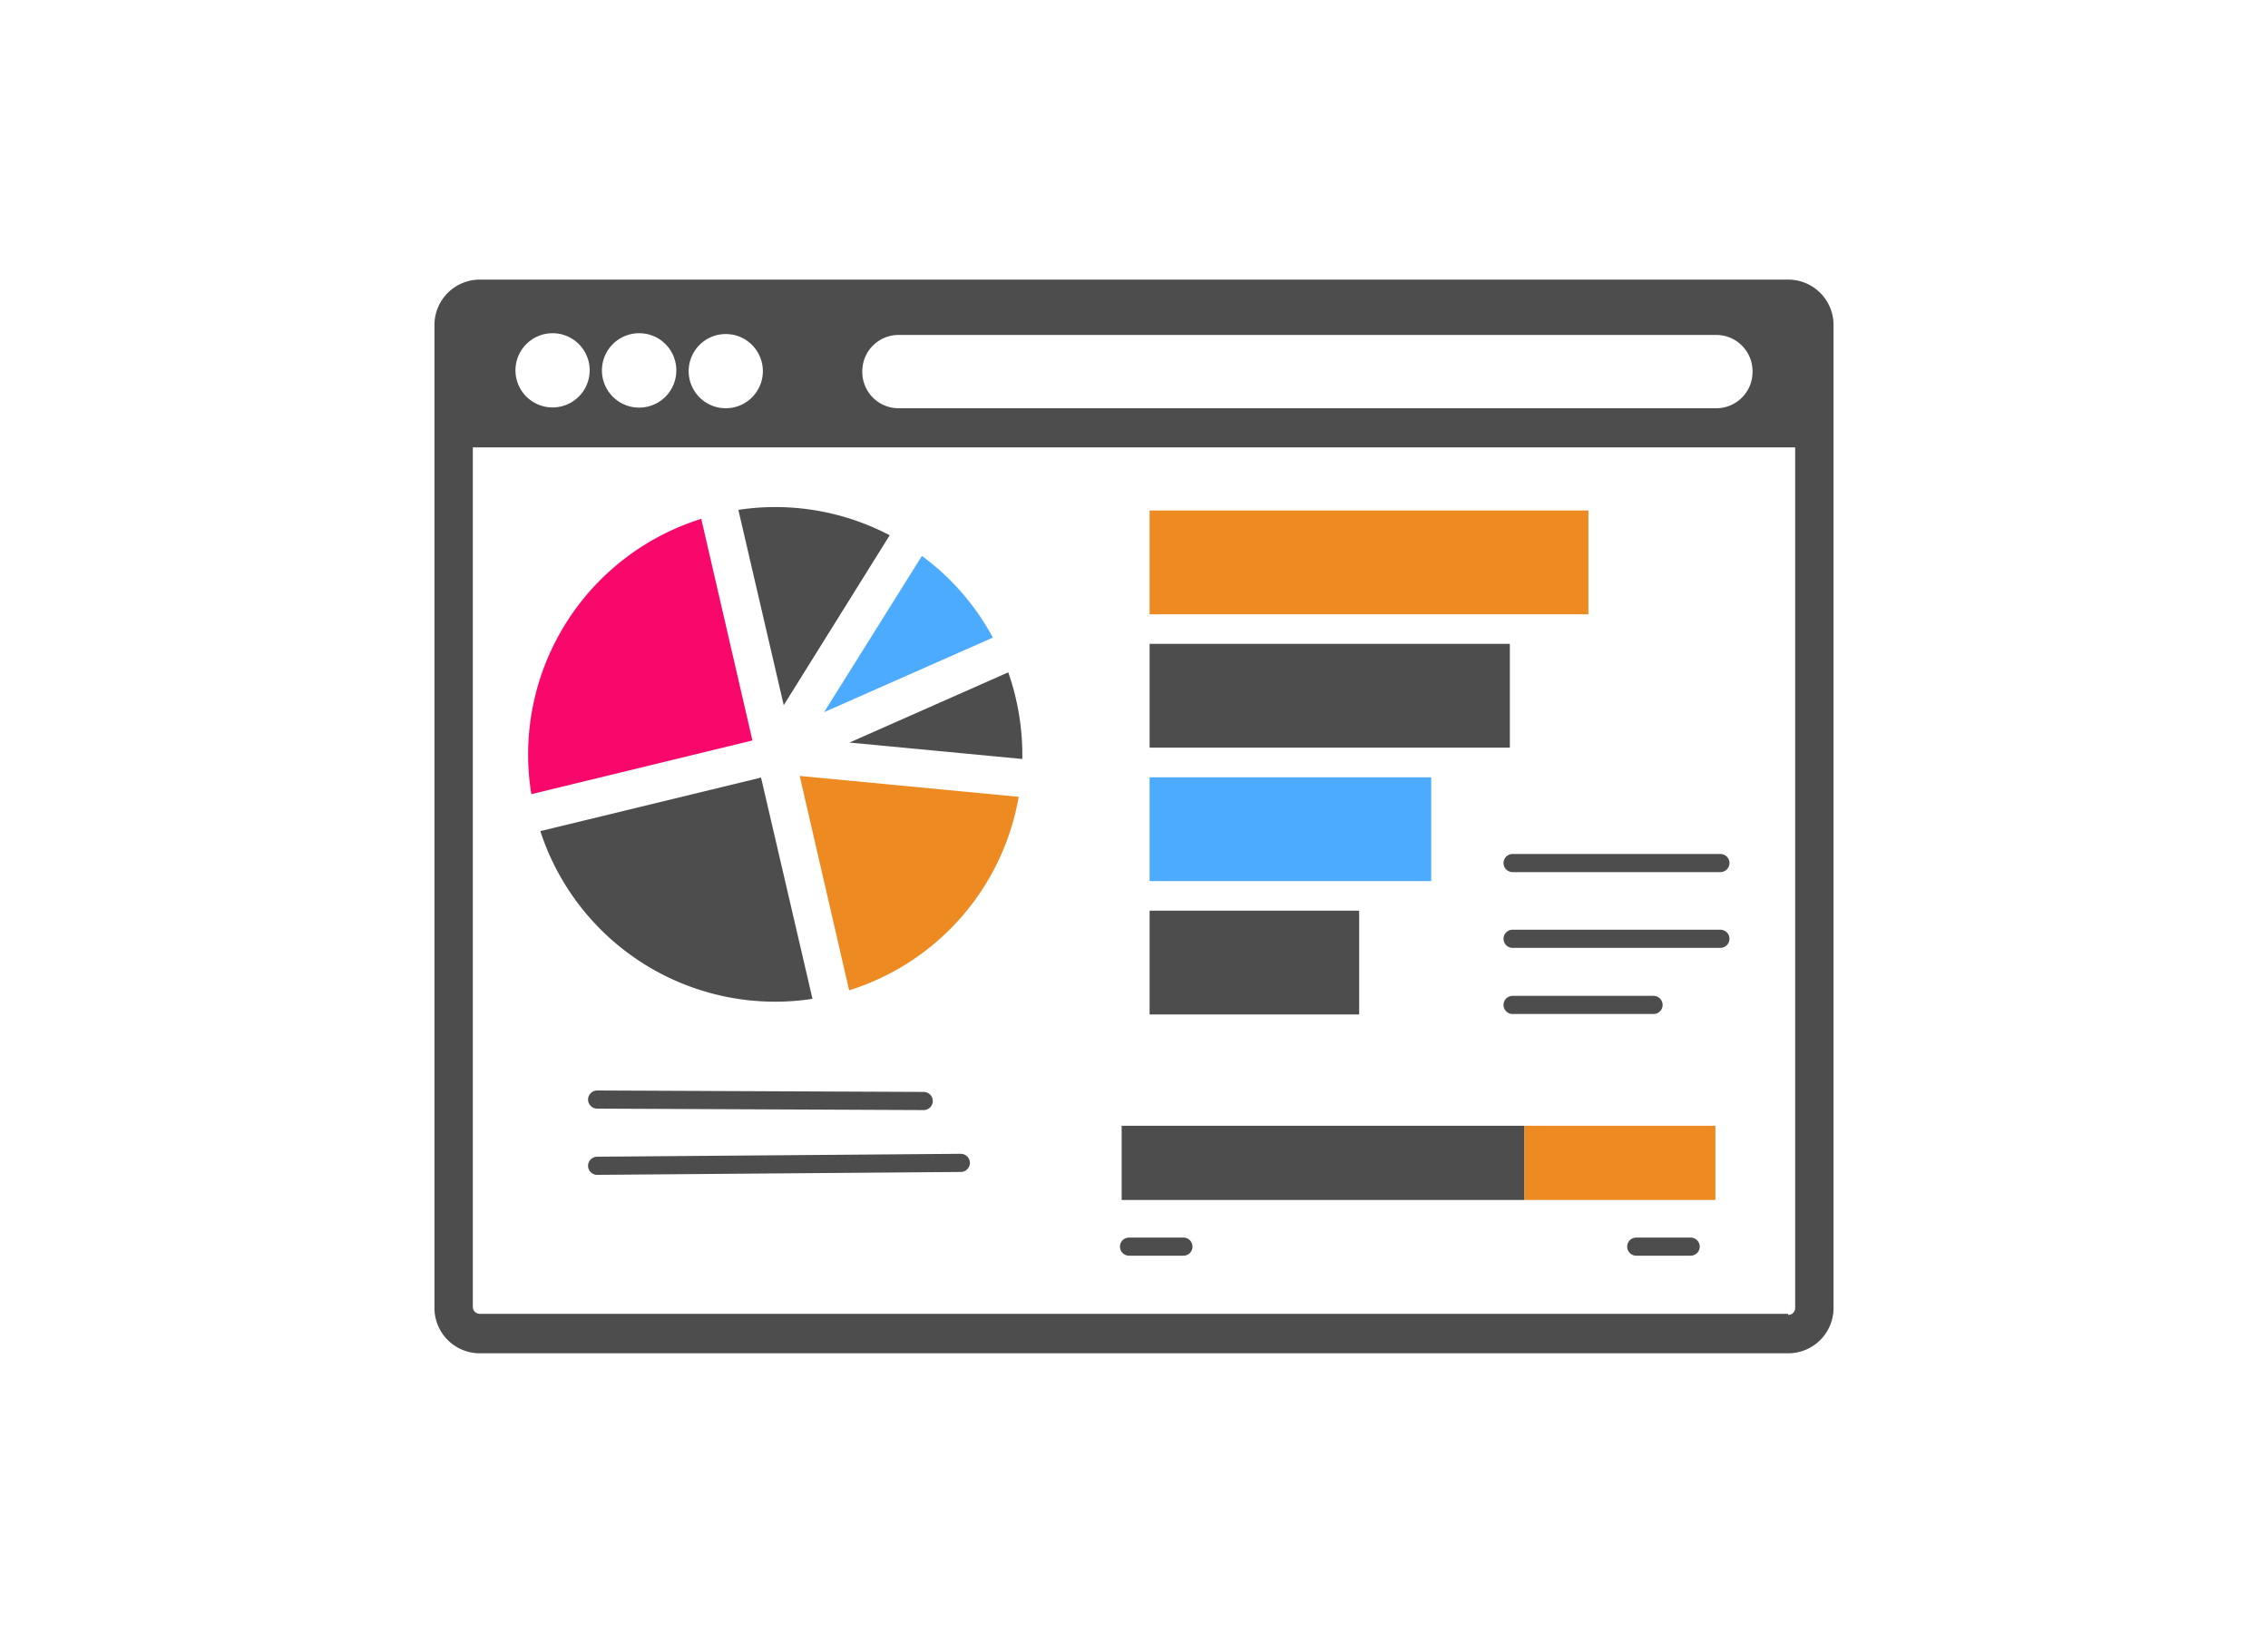 <svg id="Layer_1" data-name="Layer 1" xmlns="http://www.w3.org/2000/svg" viewBox="0 0 250 180"><defs><style>.cls-1{fill:none;stroke:#4d4d4d;stroke-linecap:round;stroke-miterlimit:10;stroke-width:2px;}.cls-2{fill:#4d4d4d;}.cls-3{fill:#4dabff;}.cls-4{fill:#ed8b22;}.cls-5{fill:red;}.cls-6{fill:#f7086a;}</style></defs><line class="cls-1" x1="166.73" y1="103.48" x2="189.64" y2="103.48"/><line class="cls-1" x1="166.73" y1="95.13" x2="189.64" y2="95.13"/><line class="cls-1" x1="166.73" y1="110.77" x2="182.27" y2="110.77"/><line class="cls-1" x1="65.82" y1="121.2" x2="101.82" y2="121.36"/><line class="cls-1" x1="65.82" y1="128.5" x2="105.91" y2="128.18"/><rect class="cls-2" x="126.72" y="100.38" width="23.1" height="11.44"/><rect class="cls-3" x="126.72" y="85.68" width="31.04" height="11.44"/><rect class="cls-2" x="126.72" y="70.97" width="39.71" height="11.44"/><rect class="cls-4" x="126.72" y="56.27" width="48.37" height="11.44"/><path class="cls-5" d="M142.11,110.17h0S142.07,110.2,142.11,110.17Z"/><line class="cls-1" x1="124.45" y1="137.41" x2="130.45" y2="137.41"/><line class="cls-1" x1="180.36" y1="137.41" x2="186.36" y2="137.41"/><rect class="cls-2" x="123.64" y="124.09" width="44.41" height="8.18"/><rect class="cls-4" x="168.05" y="124.09" width="21.04" height="8.18"/><path class="cls-2" d="M98.07,59a27.12,27.12,0,0,0-16.68-2.8l5,21.53Z"/><path class="cls-2" d="M59.56,91.61a27.22,27.22,0,0,0,30,18.49L83.89,85.71Z"/><path class="cls-6" d="M77.3,57.19A27.21,27.21,0,0,0,58.57,87.54l24.37-5.92Z"/><path class="cls-4" d="M112.29,87.83l-24.14-2.3,5.45,23.63a27.23,27.23,0,0,0,18.69-21.33Z"/><path class="cls-2" d="M112.69,83.66a27.68,27.68,0,0,0-1.55-9.55l-17.5,7.74Z"/><path class="cls-3" d="M109.44,70.28a27,27,0,0,0-7.82-9L90.84,78.5Z"/><path class="cls-2" d="M197.11,30.82H52.89a5,5,0,0,0-5,5V144.17a5,5,0,0,0,5,5H197.11a5,5,0,0,0,5-5V35.83A5,5,0,0,0,197.11,30.82Zm-3.93,10V41a4,4,0,0,1-4.05,4H99.05a4,4,0,0,1-4-4v-.08a4,4,0,0,1,4-4h90.08A4,4,0,0,1,193.18,40.87Zm-109.09,0A4.09,4.09,0,1,1,80,36.82,4.09,4.09,0,0,1,84.09,40.91Zm-9.54,0a4.1,4.1,0,1,1-4.1-4.09A4.09,4.09,0,0,1,74.55,40.91Zm-9.55,0a4.09,4.09,0,1,1-4.09-4.09A4.09,4.09,0,0,1,65,40.91Zm132.11,104H52.89a.77.77,0,0,1-.77-.77V49.31H197.88v94.86A.77.77,0,0,1,197.11,144.94Z"/></svg>